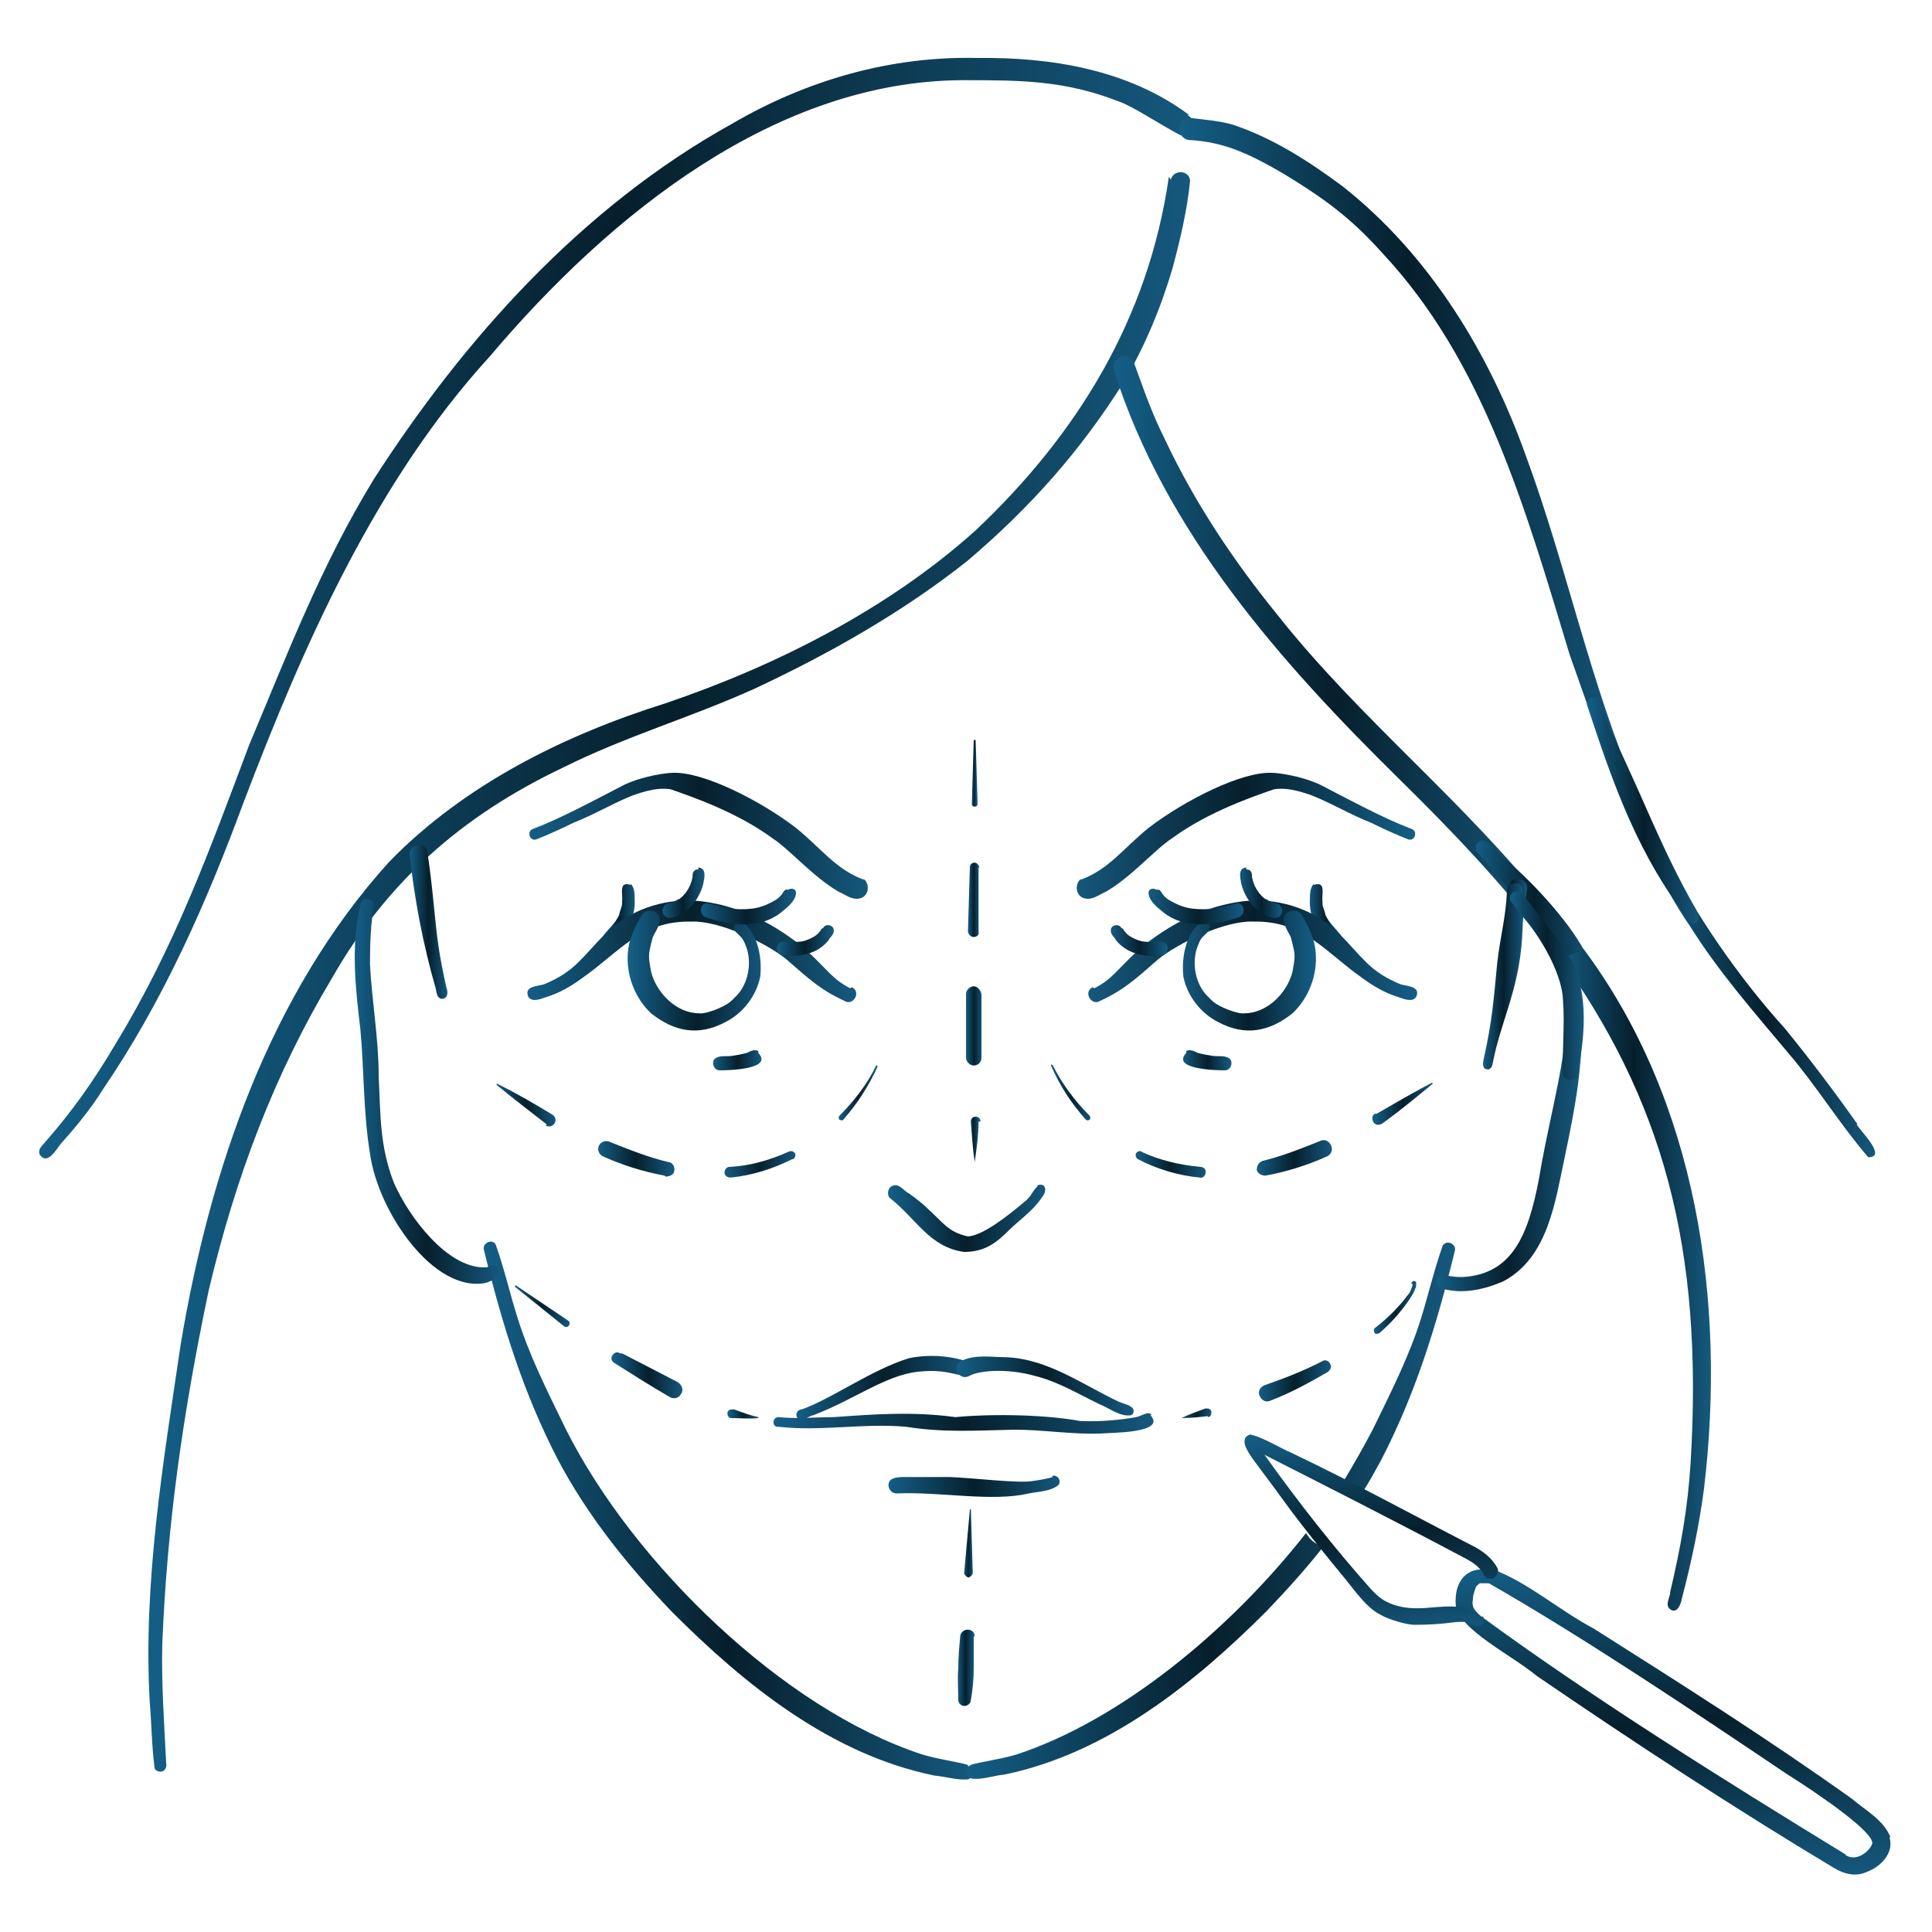 <?xml version="1.0" encoding="UTF-8"?>
<svg xmlns="http://www.w3.org/2000/svg" xmlns:xlink="http://www.w3.org/1999/xlink" id="Design" viewBox="0 0 200 200">
  <defs>
    <linearGradient id="linear-gradient" x1="15.4" y1="100.4" x2="123" y2="100.4" gradientUnits="userSpaceOnUse">
      <stop offset="0" stop-color="#145e86"></stop>
      <stop offset=".5" stop-color="#061f2c"></stop>
      <stop offset="1" stop-color="#15587d"></stop>
    </linearGradient>
    <linearGradient id="linear-gradient-2" x1="115.4" y1="66.6" x2="160.6" y2="66.6" xlink:href="#linear-gradient"></linearGradient>
    <linearGradient id="linear-gradient-3" x1="152.7" y1="94.4" x2="165" y2="94.4" xlink:href="#linear-gradient"></linearGradient>
    <linearGradient id="linear-gradient-4" x1="161.2" y1="132.5" x2="177" y2="132.5" xlink:href="#linear-gradient"></linearGradient>
    <linearGradient id="linear-gradient-5" x1="4.2" y1="63" x2="123.7" y2="63" xlink:href="#linear-gradient"></linearGradient>
    <linearGradient id="linear-gradient-6" x1="122.1" y1="47.8" x2="169.4" y2="47.8" xlink:href="#linear-gradient"></linearGradient>
    <linearGradient id="linear-gradient-7" x1="171.3" y1="104.1" x2="194.2" y2="104.1" xlink:href="#linear-gradient"></linearGradient>
    <linearGradient id="linear-gradient-8" x1="42.4" y1="95.4" x2="46.3" y2="95.4" xlink:href="#linear-gradient"></linearGradient>
    <linearGradient id="linear-gradient-9" x1="50" y1="156.3" x2="100.6" y2="156.3" xlink:href="#linear-gradient"></linearGradient>
    <linearGradient id="linear-gradient-10" x1="155" y1="96.4" x2="158.1" y2="96.4" xlink:href="#linear-gradient"></linearGradient>
    <linearGradient id="linear-gradient-11" x1="100" y1="141.4" x2="150.6" y2="141.4" xlink:href="#linear-gradient"></linearGradient>
    <linearGradient id="linear-gradient-12" x1="100" y1="171.4" x2="150.6" y2="171.4" xlink:href="#linear-gradient"></linearGradient>
    <linearGradient id="linear-gradient-13" x1="36.7" y1="113" x2="51.7" y2="113" xlink:href="#linear-gradient"></linearGradient>
    <linearGradient id="linear-gradient-14" x1="148.6" y1="119.4" x2="163.5" y2="119.4" xlink:href="#linear-gradient"></linearGradient>
    <linearGradient id="linear-gradient-15" x1="92" y1="126.2" x2="108.2" y2="126.2" xlink:href="#linear-gradient"></linearGradient>
    <linearGradient id="linear-gradient-16" x1="80.2" y1="147.3" x2="119.5" y2="147.3" xlink:href="#linear-gradient"></linearGradient>
    <linearGradient id="linear-gradient-17" x1="82.4" y1="143.6" x2="100.6" y2="143.6" xlink:href="#linear-gradient"></linearGradient>
    <linearGradient id="linear-gradient-18" x1="99.1" y1="143.5" x2="117.3" y2="143.5" xlink:href="#linear-gradient"></linearGradient>
    <linearGradient id="linear-gradient-19" x1="92" y1="154" x2="109.8" y2="154" xlink:href="#linear-gradient"></linearGradient>
    <linearGradient id="linear-gradient-20" x1="164.4" y1="83.8" x2="175.9" y2="83.8" xlink:href="#linear-gradient"></linearGradient>
    <linearGradient id="linear-gradient-21" x1="153.5" y1="101.1" x2="157.7" y2="101.1" xlink:href="#linear-gradient"></linearGradient>
    <linearGradient id="linear-gradient-22" x1="156.3" y1="102.1" x2="163.9" y2="102.1" xlink:href="#linear-gradient"></linearGradient>
    <linearGradient id="linear-gradient-23" x1="62.5" y1="94.7" x2="65.7" y2="94.7" xlink:href="#linear-gradient"></linearGradient>
    <linearGradient id="linear-gradient-24" x1="54.5" y1="98.6" x2="88.4" y2="98.6" xlink:href="#linear-gradient"></linearGradient>
    <linearGradient id="linear-gradient-25" x1="65.2" y1="100.3" x2="79" y2="100.3" xlink:href="#linear-gradient"></linearGradient>
    <linearGradient id="linear-gradient-26" x1="80.4" y1="97.4" x2="86.2" y2="97.4" xlink:href="#linear-gradient"></linearGradient>
    <linearGradient id="linear-gradient-27" x1="72.4" y1="93.9" x2="82.1" y2="93.9" xlink:href="#linear-gradient"></linearGradient>
    <linearGradient id="linear-gradient-28" x1="68.5" y1="92.6" x2="72.9" y2="92.6" xlink:href="#linear-gradient"></linearGradient>
    <linearGradient id="linear-gradient-29" x1="54.8" y1="86.7" x2="90.1" y2="86.7" xlink:href="#linear-gradient"></linearGradient>
    <linearGradient id="linear-gradient-30" x1="59.3" y1="85.4" x2="59.5" y2="85.4" xlink:href="#linear-gradient"></linearGradient>
    <linearGradient id="linear-gradient-31" x1="73.8" y1="109.6" x2="78.8" y2="109.6" xlink:href="#linear-gradient"></linearGradient>
    <linearGradient id="linear-gradient-32" x1="90.3" y1="94.7" x2="93.5" y2="94.7" gradientTransform="translate(229.1) rotate(-180) scale(1 -1)" xlink:href="#linear-gradient"></linearGradient>
    <linearGradient id="linear-gradient-33" x1="82.3" y1="98.6" x2="116.2" y2="98.6" gradientTransform="translate(229.1) rotate(-180) scale(1 -1)" xlink:href="#linear-gradient"></linearGradient>
    <linearGradient id="linear-gradient-34" x1="93" y1="100.3" x2="106.7" y2="100.3" gradientTransform="translate(229.1) rotate(-180) scale(1 -1)" xlink:href="#linear-gradient"></linearGradient>
    <linearGradient id="linear-gradient-35" x1="108.2" y1="97.4" x2="114" y2="97.4" gradientTransform="translate(229.1) rotate(-180) scale(1 -1)" xlink:href="#linear-gradient"></linearGradient>
    <linearGradient id="linear-gradient-36" x1="100.2" y1="93.9" x2="109.9" y2="93.9" gradientTransform="translate(229.1) rotate(-180) scale(1 -1)" xlink:href="#linear-gradient"></linearGradient>
    <linearGradient id="linear-gradient-37" x1="96.3" y1="92.6" x2="100.7" y2="92.6" gradientTransform="translate(229.1) rotate(-180) scale(1 -1)" xlink:href="#linear-gradient"></linearGradient>
    <linearGradient id="linear-gradient-38" x1="82.6" y1="86.7" x2="117.9" y2="86.7" gradientTransform="translate(229.1) rotate(-180) scale(1 -1)" xlink:href="#linear-gradient"></linearGradient>
    <linearGradient id="linear-gradient-39" x1="87.1" y1="85.4" x2="87.3" y2="85.4" gradientTransform="translate(229.1) rotate(-180) scale(1 -1)" xlink:href="#linear-gradient"></linearGradient>
    <linearGradient id="linear-gradient-40" x1="101.6" y1="109.6" x2="106.6" y2="109.6" gradientTransform="translate(229.1) rotate(-180) scale(1 -1)" xlink:href="#linear-gradient"></linearGradient>
    <linearGradient id="linear-gradient-41" x1="185.9" y1="119.9" x2="220.9" y2="119.9" gradientTransform="translate(274.3 -35.2) rotate(84.8)" xlink:href="#linear-gradient"></linearGradient>
    <linearGradient id="linear-gradient-42" x1="170" y1="149.2" x2="192.1" y2="149.2" gradientTransform="translate(274.3 -35.2) rotate(84.8)" xlink:href="#linear-gradient"></linearGradient>
    <linearGradient id="linear-gradient-43" x1="100.6" y1="80" x2="101.1" y2="80" xlink:href="#linear-gradient"></linearGradient>
    <linearGradient id="linear-gradient-44" x1="100.2" y1="93.1" x2="101.4" y2="93.1" xlink:href="#linear-gradient"></linearGradient>
    <linearGradient id="linear-gradient-45" x1="100" y1="106.2" x2="101.7" y2="106.2" xlink:href="#linear-gradient"></linearGradient>
    <linearGradient id="linear-gradient-46" x1="100.3" y1="118" x2="101.3" y2="118" xlink:href="#linear-gradient"></linearGradient>
    <linearGradient id="linear-gradient-47" x1="108.9" y1="113.1" x2="113" y2="113.1" xlink:href="#linear-gradient"></linearGradient>
    <linearGradient id="linear-gradient-48" x1="117.5" y1="120.6" x2="124.8" y2="120.6" xlink:href="#linear-gradient"></linearGradient>
    <linearGradient id="linear-gradient-49" x1="130" y1="119.9" x2="137.9" y2="119.9" xlink:href="#linear-gradient"></linearGradient>
    <linearGradient id="linear-gradient-50" x1="142.2" y1="114.3" x2="148.4" y2="114.3" xlink:href="#linear-gradient"></linearGradient>
    <linearGradient id="linear-gradient-51" x1="86.8" y1="113.1" x2="90.9" y2="113.1" xlink:href="#linear-gradient"></linearGradient>
    <linearGradient id="linear-gradient-52" x1="74.9" y1="120.6" x2="82.3" y2="120.6" xlink:href="#linear-gradient"></linearGradient>
    <linearGradient id="linear-gradient-53" x1="61.9" y1="119.9" x2="69.7" y2="119.9" xlink:href="#linear-gradient"></linearGradient>
    <linearGradient id="linear-gradient-54" x1="51.3" y1="114.3" x2="57.6" y2="114.3" xlink:href="#linear-gradient"></linearGradient>
    <linearGradient id="linear-gradient-55" x1="99.8" y1="159.7" x2="100.7" y2="159.7" xlink:href="#linear-gradient"></linearGradient>
    <linearGradient id="linear-gradient-56" x1="99.1" y1="172.6" x2="100.8" y2="172.6" xlink:href="#linear-gradient"></linearGradient>
    <linearGradient id="linear-gradient-57" x1="142.2" y1="135.4" x2="146.6" y2="135.4" xlink:href="#linear-gradient"></linearGradient>
    <linearGradient id="linear-gradient-58" x1="130.3" y1="142.9" x2="137.8" y2="142.9" xlink:href="#linear-gradient"></linearGradient>
    <linearGradient id="linear-gradient-59" x1="122.2" y1="146.3" x2="125.5" y2="146.3" xlink:href="#linear-gradient"></linearGradient>
    <linearGradient id="linear-gradient-60" x1="53.2" y1="135.2" x2="59" y2="135.2" xlink:href="#linear-gradient"></linearGradient>
    <linearGradient id="linear-gradient-61" x1="63.5" y1="142.4" x2="70.7" y2="142.4" xlink:href="#linear-gradient"></linearGradient>
    <linearGradient id="linear-gradient-62" x1="75.4" y1="146.4" x2="78.6" y2="146.4" xlink:href="#linear-gradient"></linearGradient>
  </defs>
  <path d="m121,18.3c-2.1,14.6-9.4,26.6-20,36.6-9,8.1-20.6,14-32.1,17.9-10.5,3.3-20.8,8.4-28.6,16.4-12.4,13.7-18.6,32-21.6,50-1.8,12.2-3.9,24.6-3.2,37,.2,2.3.2,4.5.5,6.8,0,.2.3.4.6.4.5,0,.7-.5.6-.9-.2-4.1-.5-8.2-.4-12.3.5-12.6,2.2-24.2,4.8-36.6,2.8-11.8,6.8-22.4,12.8-32.4,5.6-9.8,13.3-16.7,23.8-21.7,6.6-3.3,13-5.1,19.9-8.2,7.7-3.6,15.3-7.9,22-13.2,6.6-5.6,11.8-11.5,16.2-18.5,2.2-3.7,3.9-7.8,5.1-11.9.8-3,1.5-6,1.8-9-.1-1.1-1.7-1.2-2-.1Z" fill="url(#linear-gradient)"></path>
  <path d="m159.6,95.5c0-.1,0-.2.1-.3.1-.3.3-.6.5-.8,0,0,.2-.2.3-.2-8.6-11-19.7-19.7-28.3-30.6-4.3-5.3-8.4-11.3-11.6-18.1-1.4-2.8-2.1-4.9-3.3-8.2-.7-1-2.4-.2-2,1,5.3,16.8,17.3,30.3,29.6,42.4,5.6,5.5,10.4,10.6,14.4,15.8,0-.3,0-.6,0-.8Z" fill="url(#linear-gradient-2)"></path>
  <path d="m164.3,99c-1.4-3-5.2-7.3-8.4-10-.7-.5-1.6-1.8-2.4-2-.6,0-1,.8-.5,1.3,3.3,3.7,8.7,10.3,10.7,13.1,0,.3,1.3.9,1.4-.3-.2-.8-.5-1.3-.8-2Z" fill="url(#linear-gradient-3)"></path>
  <path d="m163.8,98.3c-.1,0-.2.2-.3.2-.4.2-.9.4-1.4.4-.3,0-.6,0-.9-.2,10.9,15.1,15.2,30.4,13.8,52.9-.3,4.6-1,8.5-2.1,13.2,0,.6-.6,1.3,0,1.8.7.5,1.1-.5,1.2-1.1,1-3.8,1.8-7.6,2.3-11.4,2.3-19.3-.7-40.1-12.5-55.9Z" fill="url(#linear-gradient-4)"></path>
  <path d="m123.1,11.9c-6.3-4.7-14.3-6-22-5.9-8.9-.2-17.6,2.3-25.3,6.8-15.7,8.7-27.9,22.5-37.1,36.8-5.5,9-8.9,18-12.9,27.5-4.1,10.9-7.7,20.9-13.8,30.9-2.3,3.9-4.5,7-7.3,10.2-.3.4-.8.7-.6,1.3.8,1.2,1.7-.5,2.2-1.1,1.6-1.8,3.1-3.6,4.4-5.7,6.2-9.1,10.7-19.3,14.5-29.6,6.2-16.3,13.7-33.3,25.5-46.2,12.6-14.9,29.7-28.5,48.9-28.6,6,0,10.6,0,16.2,2.2,1.3.4,4.3,2.4,6.4,3.5,1.2.2,1.8-1.6.7-2.1Z" fill="url(#linear-gradient-5)"></path>
  <path d="m168.9,82.6c.2-.2.4-.5.5-.7-4.8-11.2-7.2-23.2-11.4-34.6-3.8-10.7-10-20.9-19-28-3.5-2.6-7.2-5-11.4-6.4-1.4-.4-2.9-.5-4.4-.7-.3,0-.6.1-.8.3-.7.7-.2,2,.8,2,3.5.2,6.1,1.4,9.7,3.5,4.1,2.5,6.9,4.5,10.2,8.2,10.5,11.2,14.8,26.4,19.4,41.6,1.9,5.4,3.7,10.5,5.8,15.5.2-.2.4-.4.6-.7Z" fill="url(#linear-gradient-6)"></path>
  <path d="m192.3,116.4c-2.4-3.4-4.9-6.7-7.5-9.9-4.8-5.3-9.3-11.8-12.5-18.2-.3.4-.6.9-1,1.3,1.1,2.1,2.2,4.2,3.6,6.2,3,4.8,6.7,9,10.3,13.3,2.9,3.4,5.2,7.2,8.2,10.7,2,0-.8-2.7-1.2-3.4Z" fill="url(#linear-gradient-7)"></path>
  <path d="m46.2,102.2c-.3-1.4-.6-2.8-.8-4.2-.4-2.6-.6-6.4-1.2-10-.3-.9-1.8-.6-1.8.4.5,4.7,1.4,9.4,2.7,13.9.1.4.1,1,.6,1.1.7,0,.7-.7.5-1.2Z" fill="url(#linear-gradient-8)"></path>
  <path d="m100.2,182.7c-1-.3-3.2-.6-4.8-1.1-14.3-4.7-29.8-19.7-36.8-33.6-2.1-4.3-3.8-7.7-5-11.5-.8-2.5-1.4-5.2-2.3-7.7-.4-.6-1.4-.1-1.2.6,2,8.2,4.2,15,7.6,21.6,3.1,5.9,7.3,11.1,11.9,15.9,7.5,7.5,16.4,14.7,27.1,16.9,1.1.1,2.4.5,3.5.4.6-.2.7-1.1,0-1.4Z" fill="url(#linear-gradient-9)"></path>
  <path d="m155.8,100.5c.4-.6.8-1.2,1.3-1.8.4-2.2.7-4.5,1-6.8,0-1-1.5-1.3-1.8-.4-.6,3.6-.8,7.4-1.2,10,0,0,0,.1,0,.2.3-.4.5-.9.8-1.4Z" fill="url(#linear-gradient-10)"></path>
  <path d="m149.4,128.8c-.9,2.5-1.5,5.1-2.3,7.7-1.2,3.8-2.9,7.2-5,11.5-.9,1.7-1.9,3.5-3,5.3.7.3,1.4.7,2,1.1.7-1.1,1.3-2.2,1.9-3.3,3.4-6.6,5.6-13.4,7.6-21.6.2-.7-.8-1.2-1.2-.6Z" fill="url(#linear-gradient-11)"></path>
  <path d="m135.2,158.7c-8,10.2-19.3,19.4-29.9,22.9-1.6.5-3.9.8-4.8,1.1-.6.3-.5,1.2,0,1.4,1.1.2,2.3-.3,3.5-.4,10.6-2.2,19.6-9.4,27.1-16.9,2.1-2.2,4.1-4.4,5.9-6.7-.8-.2-1.4-.7-1.8-1.4Z" fill="url(#linear-gradient-12)"></path>
  <path d="m51.2,131c-.3-.1-.6.1-.8.2,0,0-.2,0-.3,0,0,0,0,0,0,0-3.8,0-7.7-5.1-9.3-8.7-1.5-3.8-1.4-7-1.6-11.1,0-3.9-.7-7.7-.9-11.6,0-2.3.1-4.3.4-6.1,0-.8-1.3-.9-1.4,0-1,4.2-.5,8.6,0,12.8.4,4.3.3,8.7,1,12.9.8,6,6.6,14.5,12,13.4,0,0,2.6-.8,1-1.8Z" fill="url(#linear-gradient-13)"></path>
  <path d="m163.2,105.7c0-.2.2-.4.3-.6-.4,1-.9,1.8-1.6,2.6,0,0,0,0,0,0,0,.5,0,1-.1,1.5-.5,3.5-1.8,8.6-2.5,12.9-1.1,5.7-2.7,9.8-7.9,10.1-1,0-1.1-.1-2.1-.2-.8,0-.8,1.2,0,1.4,2.1.6,4.4.1,6.4-.8,4.6-2.5,5.3-8.3,6.3-12.9,1.1-5.3,1.9-9.4,1.7-14.6-.1.2-.2.4-.3.6Z" fill="url(#linear-gradient-14)"></path>
  <path d="m107.4,122.8c-.6.6-.5.8-1.1,1.4-2.1,1.8-4.6,3.7-6.1,3.8-2.1-.5-2.4-1.3-4.4-3.1-.5-.5-2-1.6-1.8-1.4-.5-.3-1-1.1-1.7-.7-.4.2-.5.9-.2,1.2,2.8,2.2,4.1,5.1,7.7,5.6,2.2,0,3.4-1,4.7-2.3.9-.9,2.4-1.9,3.4-3.4.5-.6.4-1.5-.5-1.2Z" fill="url(#linear-gradient-15)"></path>
  <path d="m119.2,146.4c-.5-.3-1,.2-1.6.3-1.6.3-3.8.5-5.8.4-3.2-.6-8.6-.8-12.9-.4-4.4-.6-8.4-.3-12.6,0-1.9,0-3.8.2-5.7,0-.7,0-.7,1.1,0,1,4.4.5,8.8-.4,13.2,0,3.8.6,6.9.4,11.2.3,3,0,5.9.5,8.9.4,1-.1,6.9,0,5.2-1.9Z" fill="url(#linear-gradient-16)"></path>
  <path d="m100,140.9c-1.9-.6-4-.7-5.9-.3-3.9,1.2-8,4.2-11.1,5.3-.5,0-.8.7-.3,1,.5.2,1-.3,1.5-.4,4.2-1.6,7.4-4.1,10.8-4.5,2-.2,2.9,0,4.6.4,1,.3,1.4-1.3.4-1.5Z" fill="url(#linear-gradient-17)"></path>
  <path d="m116.9,145.5c-.3-.1-1.1-.4-1.1-.4-3.8-1.8-7.3-4.4-11.6-4.6-1.5,0-3.1-.3-4.5.3-1.3.4-.5,2.3.7,1.6,1.2-.6,4.1-.7,6.6,0,2.5.6,4.4,1.8,6.9,3,1,.4,2.1,1.3,3.2,1.1.4-.2.3-.8-.1-.9Z" fill="url(#linear-gradient-18)"></path>
  <path d="m109,152.9c-.7.2-1.3.3-2,.4-1.4.3-6.1-.3-8.7-.4-1.5,0-3.1,0-4.6,0-.5,0-1.1,0-1.5.3-.5.5-.1,1.4.6,1.4,4.5-.2,9.9.9,13.7,0,1-.2,2.3-.2,3.1-.9.3-.5-.2-1.1-.7-.9Z" fill="url(#linear-gradient-19)"></path>
  <path d="m175.6,94.2c-3.6-6.3-5.4-11.4-8.5-17.8-.5-1.1-1-2.3-1.6-4-.4-.6-1.4,0-1.2.6,2.7,8.2,5.3,15.7,10.8,22.6.9.1.9-.8.5-1.3Z" fill="url(#linear-gradient-20)"></path>
  <path d="m157.6,91.9c-.3-.8-1.6-.5-1.6.3-.1,2.7-.7,4.8-1,7.4-.4,4.1-.5,5.9-1.4,10-.1.4-.2,1.1.4,1.1.5,0,.5-.6.6-1,.7-3.4,1.9-5.8,2.6-9.6.5-2.7.5-5.5.4-8.2Z" fill="url(#linear-gradient-21)"></path>
  <path d="m162.1,98.5c-1.3-1.9-2.6-3.5-4.3-5.7-.3-.3,0-.3-.6-.5-.6-.2-1.1.5-.8,1,.8,1.1,1.2,1.5,1.9,2.4,1.7,2.2,3.4,5.4,3.5,7.8.2,2.6-.1,5.2,0,7.8.3.8,1.6.6,1.6-.3.4-3,1.5-8.2-1.3-12.6Z" fill="url(#linear-gradient-22)"></path>
  <path d="m65.3,91.6c-1.3-.4-.8.9-.9,1.7,0,.5,0,.4-.2,1,0,0-.1.3-.1.4-.5,1-.8,1.1-1.6,2.1-.3.7.7,1.4,1.2.8,1.3-1.1,2.1-2.8,2-4.5,0-.5,0-1.2-.4-1.6Z" fill="url(#linear-gradient-23)"></path>
  <path d="m88,102.3c-1.9-1-2.1-1.7-4.7-4.1-2.9-2.4-6.3-4.2-10-4.8-3.4-.6-7.1.3-9.8,2.5-1.7,1.4-3.2,3.6-4.8,4.7-.8.6-1.9,1.1-2.4,1.3-.7.2-2.1.2-1.6,1.3.4.6,1.3.2,1.9,0,1.3-.4,2.5-1.1,3.6-1.9,4-2.8,6.1-6,11.4-5.9,2.9-.1,7.7,2.2,9.8,3.9,2.4,2.1,3.6,3.2,6,4.3.9.6,1.8-.9.8-1.4Z" fill="url(#linear-gradient-24)"></path>
  <path d="m77,95.3c-.7-.3-1.4.7-.8,1.2.6.6.7.6,1,1.4.7,1.7.3,4.2-1.3,5.5.4-.3-.2.2-.3.3-.7.6-2.6,1.3-3.2,1.2-2.3,0-4.4-2-5-4.3-.3-1.7-.3-1.7.1-3.3.1-.6.5-.8.8-1.9.2-1.1-1.4-1.6-1.9-.6-.7,1.2-1.3,2.4-1.4,3.8-.2,2.3.7,4.7,2.4,6.3,2.4,1.9,4.9,2.4,7.7.9,1.8-.9,3.2-2.7,3.6-4.7.2-1.9-.2-4.4-1.8-5.6Z" fill="url(#linear-gradient-25)"></path>
  <path d="m85.1,96.1c-.2.2,0,.1-.3.4-.3.4-.8.6-1,.7-1.1.5-1.6.2-2.9.3-.8.3-.5,1.5.3,1.4,1.7.2,3.5-.2,4.6-1.6,0-.2.6-.5.5-1.1-.1-.5-.9-.6-1.1-.1Z" fill="url(#linear-gradient-26)"></path>
  <path d="m81.3,92.1c0,0-.3.3-.3.4-.3.4-.5.5-.6.6-1.5.9-2.5,1.1-4.4,1-.5,0-1.8-.4-2.8-.6-.8,0-.9,1.3,0,1.5,2.5.8,5.4,1.2,7.6-.5.6-.5,1.6-1.2,1.6-2.1,0-.4-.5-.5-.8-.3Z" fill="url(#linear-gradient-27)"></path>
  <path d="m72.3,90c-.7,0-.6.7-.6.8-.2.8-.3,1-.7,1.6-.2.2-.3.4-.6.6,0,0-.1.1-.2.1-.2.1-.5.3-.6.3-.3.1-.8.1-.9.5-.4.6.2,1.3.9,1.1,1.6-.4,2.8-1.9,3.2-3.5.1-.6.4-1.6-.5-1.7Z" fill="url(#linear-gradient-28)"></path>
  <path d="m89.5,91.1c-3-1.1-4.4-3.2-7.1-5.4-3.8-2.9-9.6-5.8-12.7-5.7-.7,0-3,.3-5,1.2-3.3,1.7-6.6,3.5-9.5,4.6-.7.2-.4,1.3.3,1.1,1.3-.5,3-1.3,3.8-1.7,0,0,0,0,0,0,2.3-.9,4.8-2.4,6.6-3,1.8-.6,2.7-.6,3.5-.5,0,0,0,0,0,0,0,0,0,0,0,0,2,.7,6.8,2.3,10.6,5.1,1.7,1.1,4.2,4,6.8,5.5.7.3,1.4.9,2.2.7,1-.2,1.1-1.6.3-2.1Z" fill="url(#linear-gradient-29)"></path>
  <path d="m59.4,85.4s0,0,0,0c.2,0,.2,0,0,0Z" fill="url(#linear-gradient-30)"></path>
  <path d="m78.5,108.8c-.4-.2-.8,0-1.2.2-.8.2-.9.2-1.5.3-.6.1-1.3-.1-1.8.3-.4.4-.1,1.2.5,1.2.9,0,5.6-.1,4-1.8Z" fill="url(#linear-gradient-31)"></path>
  <path d="m136,91.6c1.3-.4.8.9.9,1.7,0,.5,0,.4.2,1,0,0,.1.3.1.4.5,1,.8,1.1,1.6,2.1.3.7-.7,1.4-1.2.8-1.3-1.1-2.1-2.8-2-4.5,0-.5,0-1.2.4-1.6Z" fill="url(#linear-gradient-32)"></path>
  <path d="m113.3,102.3c1.9-1,2.1-1.7,4.7-4.1,2.9-2.4,6.3-4.2,10-4.8,3.4-.6,7.1.3,9.8,2.5,1.7,1.4,3.2,3.6,4.8,4.7.8.6,1.9,1.1,2.4,1.3.7.2,2.1.2,1.6,1.3-.4.6-1.3.2-1.9,0-1.3-.4-2.5-1.1-3.6-1.9-4-2.8-6.1-6-11.4-5.9-2.9-.1-7.7,2.2-9.8,3.9-2.4,2.1-3.6,3.2-6,4.3-.9.6-1.8-.9-.8-1.4Z" fill="url(#linear-gradient-33)"></path>
  <path d="m124.2,95.3c.7-.3,1.4.7.8,1.2-.6.6-.7.6-1,1.4-.7,1.7-.3,4.2,1.3,5.5-.4-.3.2.2.3.3.7.6,2.6,1.3,3.2,1.2,2.3,0,4.4-2,5-4.3.3-1.7.3-1.7-.1-3.3-.1-.6-.5-.8-.8-1.9-.2-1.1,1.4-1.6,1.9-.6.7,1.2,1.3,2.4,1.4,3.8.2,2.3-.7,4.7-2.4,6.3-2.4,1.9-4.9,2.4-7.7.9-1.8-.9-3.2-2.7-3.6-4.7-.2-1.9.2-4.4,1.8-5.6Z" fill="url(#linear-gradient-34)"></path>
  <path d="m116.2,96.1c.2.2,0,.1.3.4.3.4.8.6,1,.7,1.1.5,1.6.2,2.9.3.8.3.5,1.5-.3,1.4-1.7.2-3.5-.2-4.6-1.6,0-.2-.6-.5-.5-1.1.1-.5.9-.6,1.1-.1Z" fill="url(#linear-gradient-35)"></path>
  <path d="m120,92.1c0,0,.3.3.3.4.3.4.5.5.6.6,1.5.9,2.5,1.1,4.4,1,.5,0,1.8-.4,2.8-.6.8,0,.9,1.3,0,1.5-2.5.8-5.4,1.2-7.6-.5-.6-.5-1.6-1.2-1.6-2.1,0-.4.5-.5.8-.3Z" fill="url(#linear-gradient-36)"></path>
  <path d="m129,90c.7,0,.6.7.6.8.2.8.3,1,.7,1.6.2.2.3.4.6.6,0,0,.1.1.2.1.2.1.5.3.6.3.3.1.8.1.9.5.4.6-.2,1.3-.9,1.1-1.6-.4-2.8-1.9-3.2-3.5-.1-.6-.4-1.6.5-1.7Z" fill="url(#linear-gradient-37)"></path>
  <path d="m111.8,91.1c3-1.1,4.4-3.2,7.1-5.4,3.8-2.9,9.6-5.8,12.7-5.7.7,0,3,.3,5,1.2,3.3,1.7,6.6,3.5,9.5,4.6.7.2.4,1.3-.3,1.1-1.3-.5-3-1.3-3.8-1.7,0,0,0,0,0,0-2.3-.9-4.8-2.4-6.6-3-1.8-.6-2.7-.6-3.5-.5,0,0,0,0,0,0,0,0,0,0,0,0-2,.7-6.8,2.3-10.6,5.1-1.7,1.1-4.2,4-6.8,5.5-.7.3-1.4.9-2.2.7-1-.2-1.1-1.6-.3-2.1Z" fill="url(#linear-gradient-38)"></path>
  <path d="m141.9,85.4s0,0,0,0c-.2,0-.2,0,0,0Z" fill="url(#linear-gradient-39)"></path>
  <path d="m122.8,108.8c.4-.2.8,0,1.2.2.8.2.9.2,1.5.3.6.1,1.3-.1,1.8.3.4.4.1,1.2-.5,1.2-.9,0-5.6-.1-4-1.8Z" fill="url(#linear-gradient-40)"></path>
  <path d="m195.7,190.2c-.7-1.8-2.6-2.8-4-4-8.7-6.2-17.7-11.9-26.7-17.6-3.6-1.9-6.8-4.8-10.6-6.2-.1,0-.3,0-.4.1-2-.3-3.5,1-3.3,3.7.5,2.6,5.6,5,8.4,7.3,10.1,6.9,20.3,13.6,30.8,19.9,1,.6,2.2.9,3.3.4,1.4-.5,2.9-1.9,2.4-3.6Zm-4.6,1.8c-12.6-7.7-26.5-16.4-37.8-24.7-1.2-1-.8-1.4-.8-2.1.3-1.1.3-1,.7-1.3,0,0,0,0,0,0,0,0,0,0,0,0,0,0,.2,0,.3,0,.1,0,.3,0,.4,0,.1,0,.3,0,.4.1,9.6,5.5,20.8,13,30.6,19.6,3.5,2.2,9.3,6.2,8.9,7.3-.3.8-1.7,1.9-2.8,1.1Z" fill="url(#linear-gradient-41)"></path>
  <path d="m153.3,167.6c0,0,0-.1-.1-.2,0,0,0,0,0,0,0,0,0,0,0,0,0,0,0,0-.1-.1-.6-.5-.8-.6-1.7-.9-2.5-.4-4.6.6-7.2-.3-1-.4-1.3-.6-2.2-1.5-4-4.5-7.6-9.1-11.1-14,6.1,3.1,13.4,6.8,19.8,10.2,1.3.7,2.1,1,2.8,2,0,.2.4.7.6.6.6.2,1.2-.5.9-1.1-.6-1.1-1.6-1.8-2.6-2.3-6.2-3.2-12.4-6.6-18.7-9.6-1-.4-3.1-1.7-4.3-1.9-1.2.4-.2,1.8.2,2.4,1,1.4,2.1,2.8,3.1,4.2,2.1,2.9,4.7,6.1,6.6,8.4,1.2,1.5,2.2,2.9,3.5,3.6,1,.6,2.9,1.1,3.6,1.1,2.8,0,4.1-.3,4.6-.3.5,0,.5,0,.7,0,0,0,.4.1.5.2,0,0,0,0,0,0,.1,0,.2.1.5.2-.1,0,.2.2.4,0,.5,0,.6-.7.4-1Z" fill="url(#linear-gradient-42)"></path>
  <path d="m101,76.6l.2,6.6c0,.2-.1.3-.3.3-.2,0-.3-.1-.3-.3,0,0,0,0,0,0l.2-6.6s0,0,0,0c0,0,0,0,0,0Z" fill="url(#linear-gradient-43)"></path>
  <path d="m101.3,89.8v6.6c.1.3-.1.6-.5.6-.3,0-.6-.3-.6-.6,0,0,0,0,0,0l.2-6.6c0-.3.2-.5.5-.5.2,0,.4.2.5.5Z" fill="url(#linear-gradient-44)"></path>
  <path d="m101.6,102.9c0,2.2,0,4.4,0,6.6,0,.5-.4.8-.8.8-.4,0-.8-.4-.8-.8,0-2.2,0-4.4,0-6.6,0-.4.4-.8.8-.8.4,0,.7.4.8.8Z" fill="url(#linear-gradient-45)"></path>
  <path d="m101.3,116.1c0,1.4-.2,2.8-.4,4.2,0,0,0,0,0,0s0,0,0,0c-.2-1.4-.3-2.8-.4-4.2,0-.3.2-.5.5-.5.3,0,.5.2.5.5,0,0,0,0,0,0Z" fill="url(#linear-gradient-46)"></path>
  <path d="m109,110.3c1,2,2.3,3.7,3.8,5.2.1.1.1.3,0,.4-.1.1-.3.1-.4,0,0,0,0,0,0,0-1.5-1.7-2.7-3.5-3.6-5.6,0,0,0,0,0-.1,0,0,0,0,.1,0Z" fill="url(#linear-gradient-47)"></path>
  <path d="m118.1,119.2c1.9.9,4,1.4,6.2,1.6.3,0,.6.3.5.6,0,.3-.3.6-.6.5,0,0,0,0,0,0-2.2-.2-4.5-.9-6.4-1.9-.2-.1-.3-.4-.2-.6.1-.2.4-.3.6-.2Z" fill="url(#linear-gradient-48)"></path>
  <path d="m130.6,120.2c2.1-.5,4.1-1.3,6.1-2.1.4-.2.9,0,1.1.5.2.4,0,.9-.4,1.1-2,.9-4.2,1.6-6.4,2-.4,0-.8-.2-.9-.6,0-.4.2-.8.6-.9Z" fill="url(#linear-gradient-49)"></path>
  <path d="m142.5,115.3c1.9-1.1,3.8-2.2,5.7-3.2h0s.1,0,.1,0c0,0,0,0,0,.1-1.7,1.4-3.4,2.8-5.2,4.1-.3.2-.7.2-.9-.1-.2-.3-.2-.7.1-.9,0,0,0,0,0,0h0Z" fill="url(#linear-gradient-50)"></path>
  <path d="m90.9,110.3c-.9,2-2.1,3.9-3.6,5.6,0,.1-.3.1-.4,0-.1,0-.1-.3,0-.4,0,0,0,0,0,0,1.5-1.5,2.9-3.3,3.8-5.2,0,0,0,0,.1,0,0,0,0,0,0,.1Z" fill="url(#linear-gradient-51)"></path>
  <path d="m82,120c-2,1-4.2,1.7-6.4,1.9-.3,0-.6-.2-.6-.5,0-.3.2-.6.5-.6,0,0,0,0,0,0,2.1-.1,4.2-.7,6.2-1.6.2-.1.5,0,.6.2.1.2,0,.5-.2.6Z" fill="url(#linear-gradient-52)"></path>
  <path d="m68.8,121.7c-2.2-.4-4.4-1.1-6.4-2-.4-.2-.6-.7-.4-1.1.2-.4.7-.6,1.1-.4,2,.8,4,1.6,6.1,2.1.4,0,.7.5.6.9,0,.4-.5.6-.9.6Z" fill="url(#linear-gradient-53)"></path>
  <path d="m56.6,116.4c-1.8-1.4-3.5-2.7-5.2-4.1,0,0,0,0,0-.1,0,0,0,0,.1,0h0c2,1,3.9,2.1,5.7,3.2h0c.3.2.4.6.2.9-.2.3-.6.4-.9.2,0,0,0,0,0,0Z" fill="url(#linear-gradient-54)"></path>
  <path d="m100.5,156.2l.2,6.6c0,.2-.2.4-.4.5-.2,0-.4-.2-.5-.4,0,0,0,0,0,0l.6-6.6s0,0,0,0c0,0,0,0,0,0Z" fill="url(#linear-gradient-55)"></path>
  <path d="m100.8,169.4c0,1.1,0,2.2,0,3.3,0,1.1-.1,2.2-.3,3.3,0,.4-.4.6-.7.6-.3,0-.6-.3-.6-.6,0-1.1-.1-2.2,0-3.3,0-1.1.1-2.2.2-3.3,0-.4.4-.7.8-.7.4,0,.7.3.7.7Z" fill="url(#linear-gradient-56)"></path>
  <path d="m146.3,132.6c0,0,.2,0,.3.1,0,.1,0,.2,0,.3,0,.1,0,.3-.1.4-.1.3-.2.5-.4.8-.3.5-.6.9-1,1.4-.7.9-1.5,1.7-2.3,2.4-.2.1-.4.1-.5,0-.1-.2-.1-.4,0-.5,0,0,0,0,0,0,.9-.7,1.7-1.4,2.4-2.2.4-.4.7-.8,1-1.2.2-.2.3-.4.4-.7.1-.2.2-.6.1-.5,0,0,0,0-.1,0,0,0,0,0,0-.1h0s0,0,0,0Z" fill="url(#linear-gradient-57)"></path>
  <path d="m137.5,142c-1.9,1.1-3.9,2.2-6,3-.4.2-.9,0-1.1-.5-.2-.4,0-.9.5-1.1,0,0,0,0,0,0,2-.7,4.1-1.5,6-2.5.3-.2.7,0,.8.3.2.3,0,.6-.2.8Z" fill="url(#linear-gradient-58)"></path>
  <path d="m125,146.6c-.9.1-1.8.2-2.7.2,0,0,0,0,0,0,0,0,0,0,0,0,.8-.4,1.7-.7,2.5-1h0c.2,0,.5,0,.6.3,0,.2,0,.5-.3.6,0,0,0,0,0,0Z" fill="url(#linear-gradient-59)"></path>
  <path d="m53.3,133l5.5,3.7h0c.2.1.2.4.1.5-.1.2-.4.2-.5.1,0,0,0,0,0,0l-5.1-4.1s0,0,0-.1c0,0,0,0,.1,0Z" fill="url(#linear-gradient-60)"></path>
  <path d="m64.4,140.1c1.9,1,3.9,2,5.8,3h0c.4.3.6.8.3,1.2-.2.4-.7.6-1.2.3,0,0,0,0,0,0-1.9-1.1-3.8-2.3-5.7-3.5-.3-.2-.4-.5-.2-.8.2-.3.5-.4.8-.2h0Z" fill="url(#linear-gradient-61)"></path>
  <path d="m76,145.9c.8.3,1.6.6,2.5.8,0,0,0,0,0,.1,0,0,0,0,0,0-.9.1-1.9,0-2.8,0-.3,0-.4-.3-.4-.5,0-.3.3-.4.5-.4,0,0,0,0,0,0Z" fill="url(#linear-gradient-62)"></path>
</svg>
